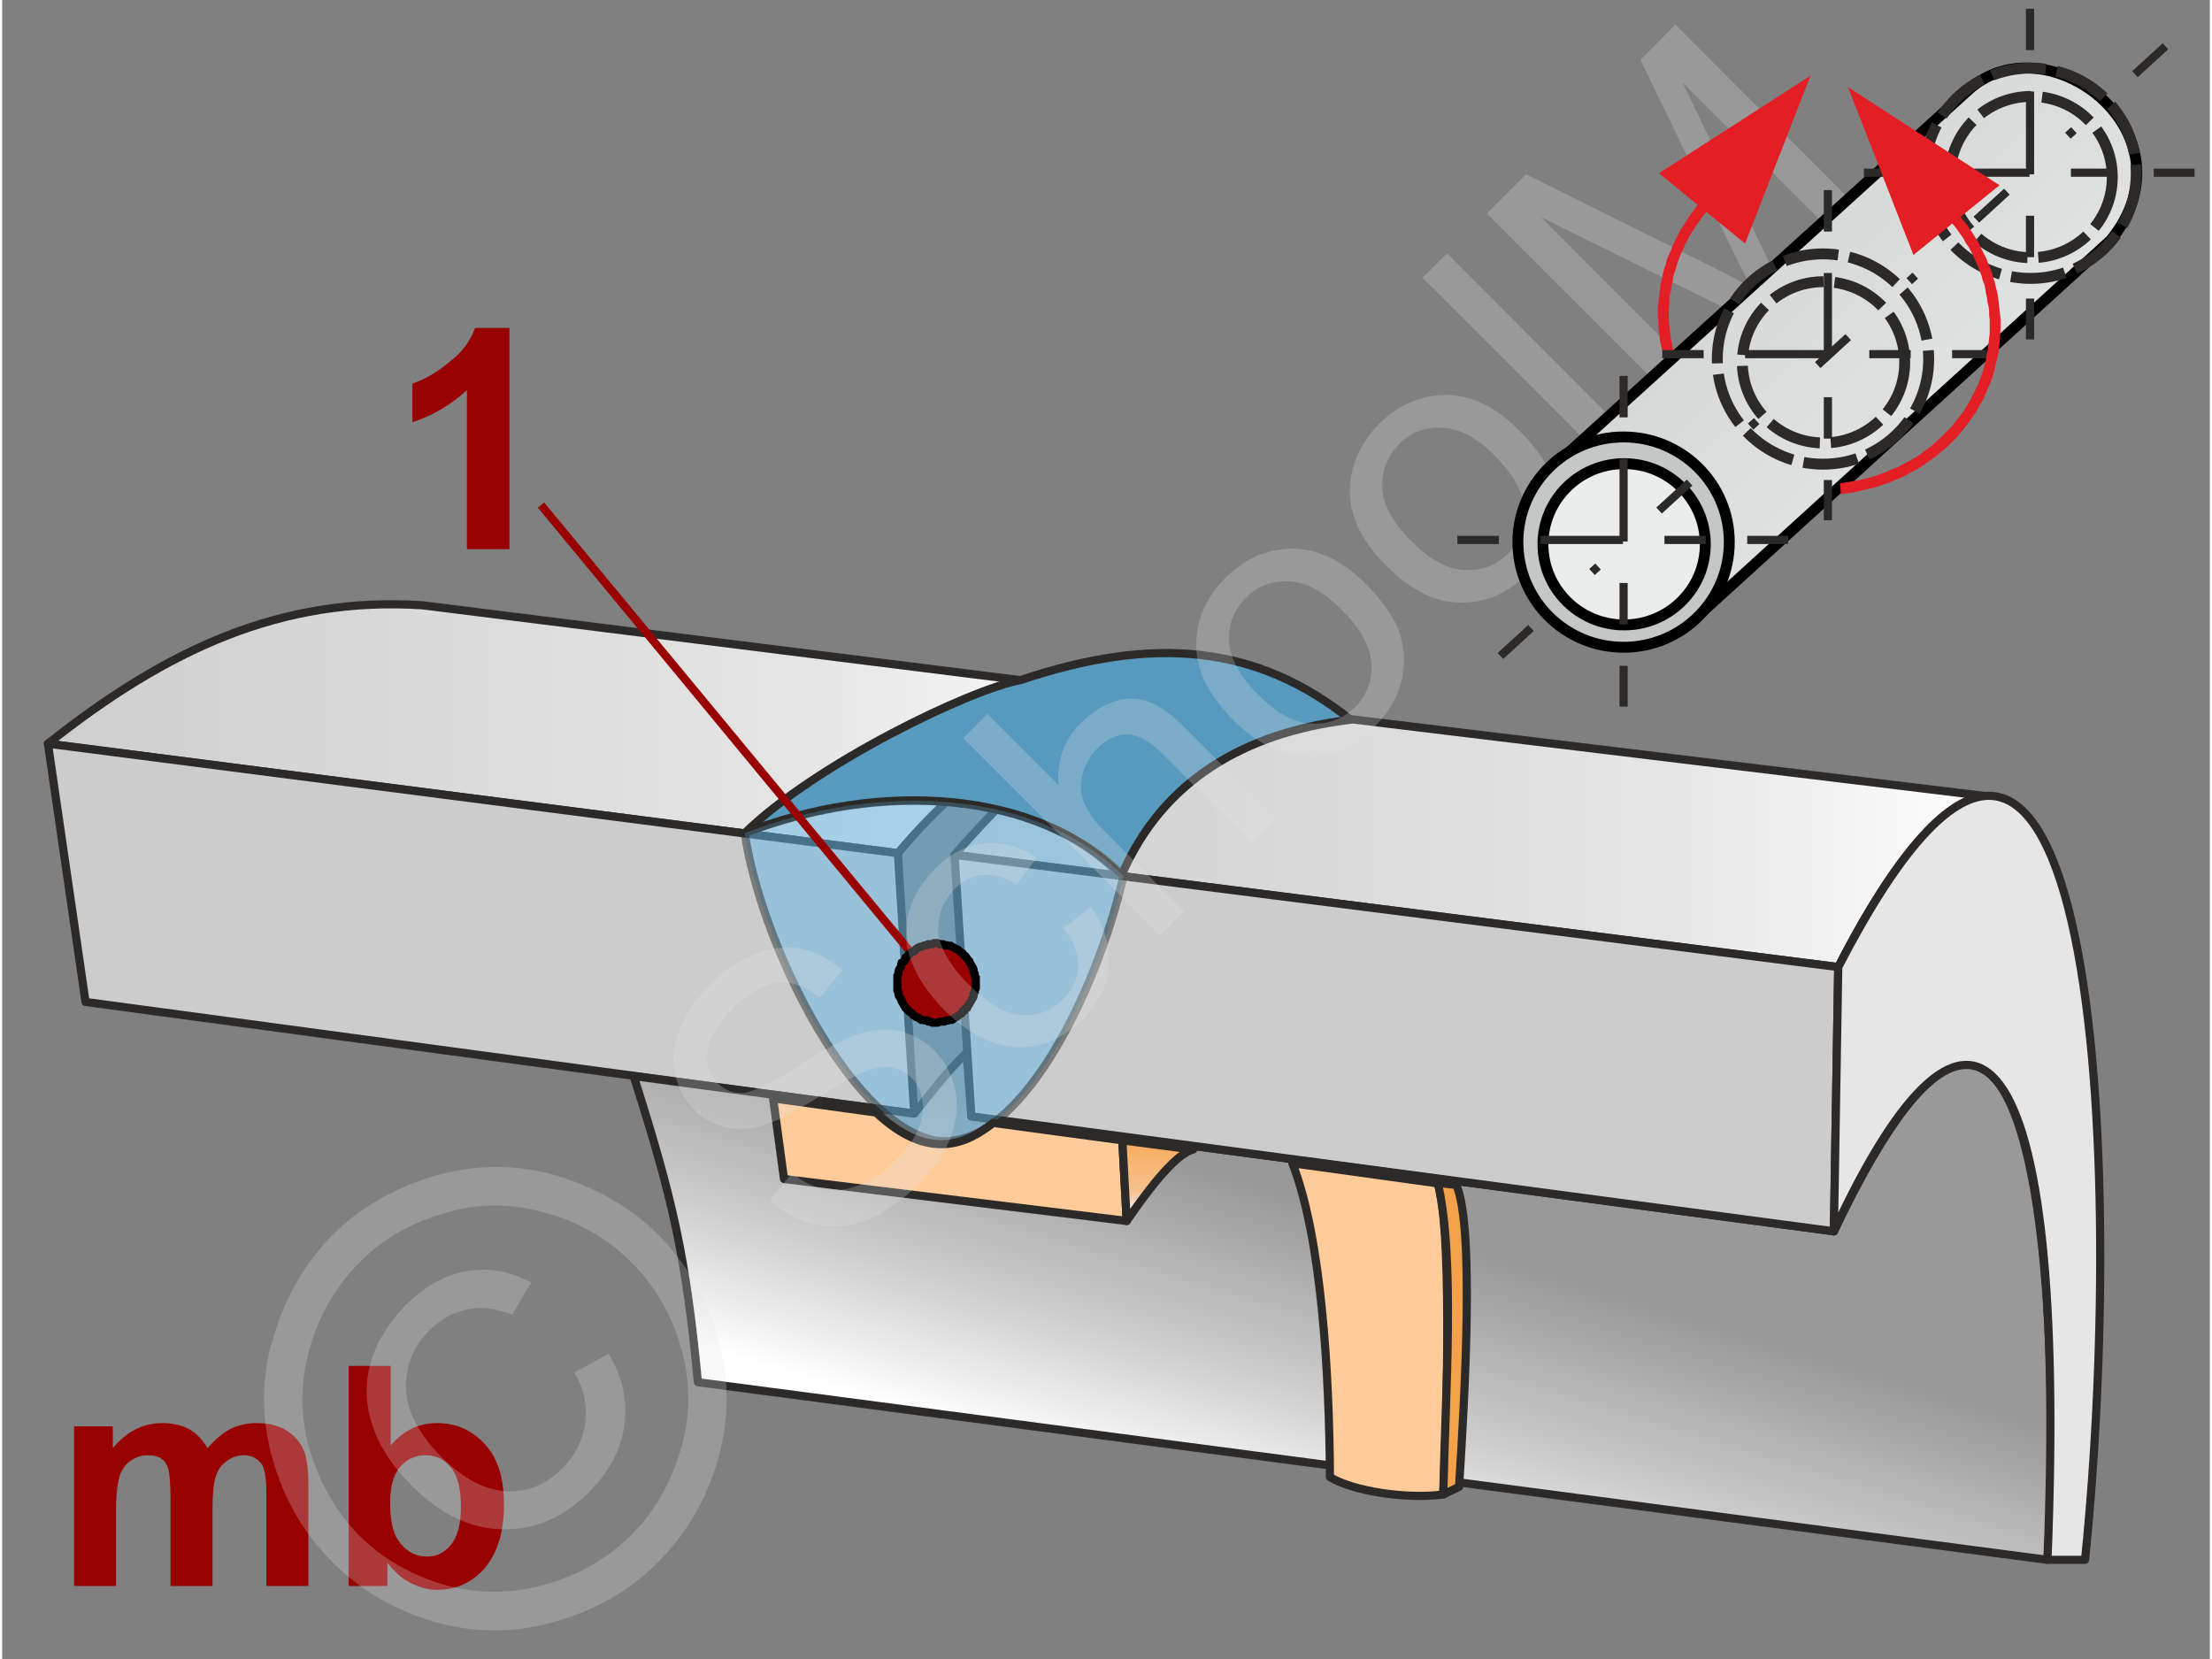 <svg xmlns="http://www.w3.org/2000/svg" width="240px" height="180px" style="shape-rendering:geometricPrecision;text-rendering:geometricPrecision;image-rendering:optimizeQuality;fill-rule:evenodd;clip-rule:evenodd" viewBox="0 0 40.52 30.45" xmlns:xlink="http://www.w3.org/1999/xlink"><rect x="0" y="0" width="40.52" height="30.45" fill="#808080" stroke="none"/><defs><linearGradient id="id0" gradientUnits="userSpaceOnUse" x1="28.87" y1="1.15" x2="39.09" y2="11.38"><stop offset="0" style="stop-opacity:1;stop-color:#c5c6c6"/><stop offset="0.38" style="stop-opacity:1;stop-color:#d8d9d9"/><stop offset="1" style="stop-opacity:1;stop-color:#ebecec"/></linearGradient><linearGradient id="id1" gradientUnits="userSpaceOnUse" x1="-0.63" y1="12.24" x2="21.34" y2="12.24"><stop offset="0" style="stop-opacity:1;stop-color:#ccc"/><stop offset="0.702" style="stop-opacity:1;stop-color:#e5e5e5"/><stop offset="1" style="stop-opacity:1;stop-color:white"/></linearGradient><linearGradient id="id2" gradientUnits="userSpaceOnUse" x1="20.43" y1="20.17" x2="20.43" y2="22.18"><stop offset="0" style="stop-opacity:1;stop-color:#f93"/><stop offset="0.851" style="stop-opacity:1;stop-color:#f5c28f"/><stop offset="1" style="stop-opacity:1;stop-color:#ebecec"/></linearGradient><linearGradient id="id3" gradientUnits="userSpaceOnUse" xlink:href="#id1" x1="16.27" y1="13.82" x2="36.54" y2="13.82"/><linearGradient id="id4" gradientUnits="userSpaceOnUse" x1="24.63" y1="22.28" x2="22.95" y2="27.79"><stop offset="0" style="stop-opacity:1;stop-color:#999"/><stop offset="0.561" style="stop-opacity:1;stop-color:#ccc"/><stop offset="1" style="stop-opacity:1;stop-color:white"/></linearGradient></defs><g id="Ebene_x0020_1"><g id="_674545984"><path d="M9.31 10.08l-0.78 0 0 -2.92c-0.28,0.26 -0.61,0.46 -1,0.59l0 -0.71c0.21,-0.07 0.43,-0.19 0.66,-0.38 0.24,-0.18 0.4,-0.39 0.49,-0.64l0.63 0 0 4.06z" style="fill:#900;fill-rule:nonzero"/><g><path d="M21.37 12.82l-13.65 -1.71c-2.6,-0.17 -4.7,0.81 -6.88,2.54l15.6 2.01c1.45,-1.74 3.51,-3.06 4.93,-2.84l0 0z" style="fill:url(#id1);stroke:#2b2a29;stroke-width:.15;stroke-linejoin:round;stroke-miterlimit:22.926"/><path d="M36.64 14.64l-14.78 -1.79c-1.82,0.1 -3.16,1.46 -4.38,2.84l16.22 2.06c0.7,-1.38 1.91,-3.36 2.94,-3.11l0 0z" style="fill:url(#id3);stroke:#2b2a29;stroke-width:.15;stroke-linejoin:round;stroke-miterlimit:22.926"/><polygon points="16.44,15.66 0.84,13.65 1.53,18.39 16.74,20.44" style="fill:#ccc;stroke:#2b2a29;stroke-width:.15;stroke-linejoin:round;stroke-miterlimit:22.926"/><path d="M16.74 20.44l-5.15 -0.69c0.72,2.26 0.96,3.31 1.18,5.62l24.77 3.26c0.24,-3.75 0.02,-14.27 -3.92,-6.03l-15.83 -2.11 -0.09 -1.17c-0.37,0.36 -0.66,0.75 -0.96,1.12l0 0z" style="fill:url(#id4);stroke:#2b2a29;stroke-width:.15;stroke-linejoin:round;stroke-miterlimit:22.926"/><polygon points="33.7,17.75 17.48,15.69 17.79,20.49 33.62,22.6" style="fill:#ccc;stroke:#2b2a29;stroke-width:.15;stroke-linejoin:round;stroke-miterlimit:22.926"/><path d="M38.23 28.63c0.8,-7.89 0.05,-19.73 -4.53,-10.88l-0.08 4.85c2.52,-5.44 4.31,-3.72 3.92,6.03l0.69 0 0 0z" style="fill:#e6e6e6;stroke:#2b2a29;stroke-width:.15;stroke-linejoin:round;stroke-miterlimit:22.926"/><path d="M13.63 15.29c2.47,-0.97 5.39,-0.8 6.91,0.79 0.75,-1.76 2.28,-2.64 4.21,-2.87 -1.74,-1.39 -3.63,-1.54 -6.05,-0.73 -0.93,0.17 -3.77,1.54 -5.07,2.81l0 0z" style="fill:#579abe;stroke:#2b2a29;stroke-width:.15;stroke-linejoin:round;stroke-miterlimit:22.926"/><path d="M13.63 15.29c2.57,-0.98 5.41,-0.76 6.95,0.79 -0.48,2.11 -1.93,5.12 -3.48,4.85 -1.61,-0.36 -3.2,-3.73 -3.47,-5.64z" style="fill:#66b8e8;fill-opacity:.502;stroke:#2b2a29;stroke-width:.15;stroke-linejoin:round;stroke-miterlimit:22.926;stroke-opacity:.502"/><path d="M23.82 21.3c0.54,1.37 0.71,3.75 0.71,5.63 0.4,0.25 1.38,0.35 2.06,0.27 0.12,-1.69 0.07,-5 -0.08,-5.54l-2.69 -0.36z" style="fill:#579abe;stroke:#2b2a29;stroke-width:.15;stroke-linejoin:round;stroke-miterlimit:22.926"/></g><path d="M23.68 21.35c0.54,1.37 0.68,3.89 0.69,5.76 0.42,0.26 1.4,0.41 2.08,0.32 0.08,-1.7 0.15,-4.94 -0.1,-5.71l-2.67 -0.37z" style="fill:#fc9;stroke:#2b2a29;stroke-width:.15;stroke-linejoin:round;stroke-miterlimit:22.926"/><path d="M26.35 21.71c0.32,1.39 0.14,3.84 0.1,5.72l0.29 -0.14c0.11,-1.71 0.28,-4.79 -0.05,-5.54l-0.34 -0.04 0 0z" style="fill:#f3a24b;stroke:#2b2a29;stroke-width:.15;stroke-linejoin:round;stroke-miterlimit:22.926"/><path d="M14.15 20.16l1.89 0.26c0.98,0.92 1.68,0.56 2.15,0.19l2.37 0.32 0.08 1.48 -6.29 -0.77 -0.2 -1.48 0 0z" style="fill:#fc9;stroke:#2b2a29;stroke-width:.15;stroke-linecap:round;stroke-linejoin:round;stroke-miterlimit:22.926"/><path d="M20.64 22.41c0.31,-0.45 0.87,-1.23 1.22,-1.31l-1.3 -0.17 0.08 1.48z" style="fill:url(#id2);stroke:#2b2a29;stroke-width:.15;stroke-linecap:round;stroke-linejoin:round;stroke-miterlimit:22.926"/><g><line x1="9.89" y1="9.27" x2="17.14" y2="18.04" style="fill:none;stroke:#900;stroke-width:.15;stroke-miterlimit:22.926"/><polygon id="_1" points="17.7,17.58 17.7,17.58 17.73,17.62 17.75,17.64 17.76,17.67 17.78,17.7 17.8,17.74 17.82,17.77 17.83,17.8 17.83,17.84 17.85,17.87 17.85,17.91 17.87,17.94 17.87,17.97 17.87,18.01 17.87,18.04 17.87,18.07 17.87,18.11 17.87,18.14 17.85,18.18 17.85,18.21 17.83,18.24 17.83,18.28 17.82,18.31 17.8,18.34 17.78,18.38 17.76,18.41 17.75,18.43 17.73,18.46 17.71,18.5 17.68,18.51 17.66,18.55 17.63,18.56 17.61,18.6 17.61,18.6 17.58,18.62 17.54,18.65 17.51,18.67 17.48,18.68 17.46,18.7 17.43,18.72 17.39,18.72 17.36,18.73 17.33,18.73 17.29,18.75 17.26,18.75 17.22,18.75 17.17,18.77 17.14,18.77 17.11,18.77 17.07,18.77 17.04,18.75 17,18.75 16.97,18.73 16.94,18.73 16.9,18.72 16.87,18.72 16.84,18.7 16.82,18.68 16.78,18.67 16.75,18.65 16.72,18.63 16.7,18.6 16.67,18.58 16.63,18.55 16.62,18.53 16.58,18.5 16.58,18.5 16.57,18.48 16.55,18.45 16.53,18.41 16.51,18.38 16.5,18.34 16.48,18.31 16.46,18.28 16.45,18.24 16.45,18.21 16.43,18.18 16.43,18.14 16.43,18.11 16.43,18.07 16.43,18.04 16.43,18.01 16.43,17.97 16.43,17.94 16.43,17.91 16.45,17.87 16.45,17.84 16.46,17.8 16.48,17.77 16.5,17.74 16.5,17.7 16.51,17.67 16.55,17.65 16.57,17.62 16.58,17.58 16.6,17.57 16.63,17.53 16.65,17.52 16.68,17.48 16.68,17.48 16.72,17.47 16.75,17.45 16.77,17.42 16.8,17.4 16.84,17.38 16.87,17.38 16.9,17.36 16.94,17.35 16.97,17.35 17,17.33 17.04,17.33 17.07,17.33 17.11,17.31 17.14,17.31 17.17,17.31 17.21,17.33 17.24,17.33 17.27,17.33 17.31,17.35 17.34,17.35 17.38,17.36 17.41,17.36 17.44,17.38 17.48,17.4 17.51,17.42 17.54,17.43 17.56,17.45 17.6,17.48 17.63,17.5 17.65,17.53 17.68,17.55" style="fill:#900;stroke:#000;stroke-width:.15;stroke-miterlimit:22.926"/></g><g><path d="M1.32 26.18l0.71 0 0 0.4c0.26,-0.31 0.56,-0.46 0.91,-0.46 0.19,0 0.35,0.04 0.49,0.11 0.14,0.08 0.25,0.2 0.34,0.35 0.13,-0.15 0.27,-0.27 0.41,-0.35 0.15,-0.07 0.31,-0.11 0.48,-0.11 0.22,0 0.4,0.04 0.55,0.13 0.14,0.09 0.26,0.21 0.33,0.38 0.05,0.13 0.08,0.33 0.08,0.61l0 1.87 -0.77 0 0 -1.67c0,-0.29 -0.03,-0.48 -0.08,-0.56 -0.08,-0.11 -0.19,-0.17 -0.33,-0.17 -0.11,0 -0.21,0.03 -0.31,0.1 -0.1,0.07 -0.17,0.16 -0.21,0.29 -0.04,0.13 -0.06,0.33 -0.06,0.6l0 1.41 -0.77 0 0 -1.6c0,-0.29 -0.02,-0.47 -0.04,-0.55 -0.03,-0.09 -0.07,-0.15 -0.13,-0.19 -0.06,-0.04 -0.14,-0.06 -0.24,-0.06 -0.12,0 -0.22,0.03 -0.32,0.1 -0.09,0.06 -0.16,0.15 -0.2,0.27 -0.04,0.13 -0.07,0.33 -0.07,0.61l0 1.42 -0.77 0 0 -2.93z" style="fill:#900;fill-rule:nonzero"/><path id="1" d="M6.36 29.11l0 -4.04 0.77 0 0 1.46c0.24,-0.28 0.52,-0.41 0.85,-0.41 0.35,0 0.65,0.13 0.88,0.39 0.24,0.25 0.35,0.63 0.35,1.11 0,0.5 -0.12,0.88 -0.35,1.16 -0.24,0.27 -0.53,0.4 -0.87,0.4 -0.17,0 -0.33,-0.04 -0.5,-0.13 -0.16,-0.08 -0.3,-0.21 -0.42,-0.37l0 0.43 -0.71 0zm0.76 -1.52c0,0.3 0.05,0.53 0.14,0.67 0.14,0.21 0.32,0.31 0.54,0.31 0.17,0 0.32,-0.07 0.44,-0.22 0.12,-0.15 0.18,-0.38 0.18,-0.69 0,-0.34 -0.06,-0.58 -0.19,-0.73 -0.12,-0.15 -0.27,-0.22 -0.46,-0.22 -0.19,0 -0.34,0.07 -0.47,0.22 -0.12,0.14 -0.18,0.36 -0.18,0.66z" style="fill:#900;fill-rule:nonzero"/><g><polygon points="0,0 40.52,0 40.52,30.45 0,30.45" style="fill:none"/><g><path d="M14.09 22.03l0.41 -0.5c0.2,0.17 0.4,0.26 0.59,0.3 0.2,0.04 0.41,0.01 0.65,-0.08 0.24,-0.09 0.46,-0.24 0.66,-0.45 0.19,-0.18 0.32,-0.37 0.41,-0.56 0.08,-0.2 0.11,-0.38 0.08,-0.54 -0.02,-0.17 -0.09,-0.3 -0.2,-0.42 -0.12,-0.11 -0.25,-0.17 -0.4,-0.19 -0.15,-0.02 -0.33,0.02 -0.54,0.11 -0.13,0.06 -0.41,0.22 -0.82,0.47 -0.41,0.25 -0.72,0.41 -0.92,0.47 -0.27,0.09 -0.51,0.1 -0.73,0.05 -0.22,-0.05 -0.41,-0.16 -0.58,-0.32 -0.18,-0.19 -0.3,-0.41 -0.35,-0.67 -0.06,-0.27 -0.03,-0.54 0.09,-0.82 0.12,-0.28 0.3,-0.55 0.54,-0.79 0.27,-0.27 0.55,-0.46 0.84,-0.58 0.29,-0.12 0.58,-0.15 0.86,-0.09 0.27,0.05 0.52,0.19 0.74,0.39l-0.42 0.5c-0.25,-0.21 -0.51,-0.3 -0.77,-0.27 -0.26,0.03 -0.53,0.18 -0.81,0.46 -0.29,0.29 -0.44,0.55 -0.47,0.79 -0.03,0.24 0.03,0.44 0.18,0.59 0.13,0.13 0.29,0.19 0.47,0.18 0.17,-0.01 0.5,-0.17 0.98,-0.47 0.47,-0.3 0.82,-0.49 1.03,-0.57 0.31,-0.12 0.58,-0.15 0.83,-0.1 0.25,0.05 0.47,0.17 0.67,0.36 0.19,0.2 0.32,0.43 0.38,0.71 0.06,0.28 0.03,0.57 -0.08,0.88 -0.11,0.3 -0.3,0.58 -0.56,0.84 -0.33,0.32 -0.65,0.55 -0.96,0.68 -0.32,0.12 -0.64,0.15 -0.96,0.09 -0.31,-0.07 -0.6,-0.22 -0.84,-0.45zm5.39 -5l0.5 -0.38c0.25,0.35 0.36,0.7 0.33,1.07 -0.02,0.37 -0.18,0.69 -0.47,0.98 -0.36,0.36 -0.76,0.53 -1.21,0.52 -0.46,-0.02 -0.9,-0.25 -1.34,-0.68 -0.28,-0.29 -0.48,-0.58 -0.6,-0.89 -0.12,-0.3 -0.13,-0.61 -0.05,-0.9 0.09,-0.3 0.24,-0.56 0.47,-0.79 0.28,-0.29 0.59,-0.45 0.91,-0.48 0.33,-0.04 0.65,0.05 0.97,0.26l-0.37 0.5c-0.22,-0.14 -0.42,-0.2 -0.61,-0.18 -0.2,0.01 -0.37,0.1 -0.52,0.25 -0.22,0.22 -0.32,0.48 -0.31,0.78 0.03,0.31 0.21,0.63 0.56,0.98 0.35,0.35 0.67,0.54 0.96,0.56 0.3,0.03 0.56,-0.07 0.77,-0.29 0.18,-0.17 0.27,-0.37 0.28,-0.6 0.01,-0.22 -0.08,-0.46 -0.27,-0.71zm1.78 0.14l-3.62 -3.62 0.44 -0.45 1.31 1.31c-0.04,-0.45 0.1,-0.83 0.42,-1.15 0.19,-0.19 0.4,-0.32 0.62,-0.39 0.21,-0.07 0.42,-0.06 0.62,0.01 0.19,0.07 0.42,0.24 0.68,0.5l1.66 1.66 -0.45 0.44 -1.66 -1.66c-0.22,-0.22 -0.43,-0.33 -0.62,-0.34 -0.2,0 -0.39,0.08 -0.56,0.26 -0.13,0.13 -0.22,0.29 -0.27,0.47 -0.05,0.18 -0.04,0.36 0.03,0.53 0.07,0.16 0.2,0.35 0.41,0.55l1.43 1.44 -0.44 0.44zm1.33 -3.96c-0.48,-0.49 -0.71,-0.98 -0.67,-1.49 0.03,-0.42 0.21,-0.79 0.54,-1.12 0.36,-0.36 0.77,-0.53 1.24,-0.53 0.46,0.01 0.9,0.22 1.32,0.64 0.33,0.33 0.55,0.65 0.64,0.94 0.09,0.3 0.09,0.6 0.01,0.9 -0.09,0.3 -0.25,0.56 -0.48,0.79 -0.37,0.37 -0.78,0.55 -1.24,0.54 -0.46,-0.01 -0.92,-0.23 -1.36,-0.67zm0.46 -0.46c0.34,0.34 0.66,0.52 0.97,0.53 0.32,0.02 0.58,-0.08 0.81,-0.3 0.22,-0.22 0.32,-0.49 0.3,-0.81 -0.02,-0.31 -0.2,-0.64 -0.55,-0.98 -0.32,-0.33 -0.64,-0.5 -0.95,-0.52 -0.32,-0.02 -0.58,0.08 -0.8,0.3 -0.23,0.23 -0.33,0.5 -0.31,0.81 0.02,0.31 0.2,0.64 0.53,0.97zm2.36 -2.36c-0.49,-0.49 -0.71,-0.98 -0.67,-1.49 0.03,-0.42 0.21,-0.79 0.53,-1.12 0.36,-0.36 0.78,-0.53 1.24,-0.53 0.47,0.01 0.91,0.22 1.32,0.64 0.34,0.33 0.55,0.65 0.64,0.94 0.1,0.3 0.1,0.6 0.01,0.9 -0.09,0.3 -0.24,0.56 -0.47,0.79 -0.37,0.37 -0.78,0.55 -1.25,0.54 -0.46,0 -0.91,-0.23 -1.35,-0.67zm0.45 -0.46c0.34,0.34 0.66,0.52 0.98,0.53 0.31,0.02 0.58,-0.08 0.8,-0.3 0.22,-0.22 0.32,-0.49 0.3,-0.81 -0.02,-0.31 -0.2,-0.64 -0.54,-0.98 -0.32,-0.33 -0.64,-0.5 -0.96,-0.52 -0.31,-0.02 -0.58,0.08 -0.8,0.3 -0.22,0.23 -0.32,0.5 -0.31,0.81 0.02,0.31 0.2,0.64 0.53,0.97zm3.83 -1.21l-3.62 -3.62 0.45 -0.45 3.62 3.63 -0.45 0.44zm1.18 -1.18l-3.62 -3.62 0.72 -0.72 3.42 1.7c0.32,0.16 0.55,0.29 0.71,0.37 -0.09,-0.17 -0.22,-0.43 -0.39,-0.78l-1.64 -3.39 0.64 -0.65 3.62 3.63 -0.46 0.46 -3.03 -3.03 1.97 4.09 -0.43 0.43 -4.13 -2.04 3.08 3.09 -0.46 0.46z" style="fill:#e6e6e6;fill-rule:nonzero;fill-opacity:.251"/><path d="M6.06 22.67c0.5,-0.5 1.12,-0.86 1.86,-1.08 0.74,-0.22 1.48,-0.23 2.23,-0.02 0.74,0.22 1.38,0.58 1.9,1.1 0.51,0.52 0.88,1.15 1.09,1.89 0.21,0.74 0.21,1.48 0,2.22 -0.21,0.74 -0.58,1.37 -1.1,1.89 -0.51,0.52 -1.14,0.88 -1.88,1.09 -0.74,0.22 -1.48,0.22 -2.22,0.01 -0.74,-0.22 -1.37,-0.58 -1.88,-1.1 -0.52,-0.52 -0.89,-1.15 -1.1,-1.9 -0.21,-0.75 -0.21,-1.5 0.02,-2.23 0.22,-0.74 0.58,-1.36 1.08,-1.87zm0.5 0.5c-0.42,0.42 -0.73,0.94 -0.91,1.56 -0.18,0.61 -0.19,1.23 -0.01,1.86 0.18,0.62 0.48,1.15 0.91,1.59 0.43,0.43 0.96,0.73 1.57,0.91 0.62,0.17 1.24,0.17 1.85,-0.01 0.62,-0.17 1.15,-0.48 1.58,-0.91 0.43,-0.43 0.73,-0.96 0.91,-1.58 0.18,-0.61 0.18,-1.23 0,-1.85 -0.17,-0.61 -0.48,-1.14 -0.91,-1.57 -0.43,-0.43 -0.96,-0.74 -1.58,-0.91 -0.63,-0.18 -1.25,-0.18 -1.86,0.01 -0.62,0.18 -1.14,0.48 -1.55,0.9zm3.94 2.02l0.63 -0.34c0.25,0.41 0.35,0.84 0.29,1.3 -0.06,0.46 -0.28,0.87 -0.65,1.24 -0.46,0.46 -0.99,0.69 -1.58,0.68 -0.6,-0.01 -1.16,-0.28 -1.69,-0.82 -0.35,-0.35 -0.59,-0.72 -0.71,-1.11 -0.13,-0.39 -0.13,-0.77 -0.02,-1.15 0.11,-0.37 0.33,-0.72 0.64,-1.04 0.36,-0.35 0.73,-0.56 1.13,-0.62 0.41,-0.07 0.8,0.01 1.17,0.21l-0.35 0.59c-0.28,-0.11 -0.55,-0.15 -0.81,-0.1 -0.26,0.05 -0.5,0.18 -0.71,0.39 -0.3,0.3 -0.44,0.66 -0.43,1.08 0.02,0.41 0.24,0.82 0.64,1.23 0.4,0.4 0.8,0.62 1.2,0.64 0.39,0.02 0.74,-0.12 1.03,-0.42 0.24,-0.24 0.38,-0.52 0.42,-0.84 0.04,-0.32 -0.02,-0.62 -0.2,-0.92z" style="fill:#e6e6e6;fill-rule:nonzero;fill-opacity:.251"/></g><g><g><path d="M30.47 6.44l0.19 -0.05 0 0 0.03 0.11 0.03 0.12 0.04 0.1 0.04 0.11 0.05 0.11 0.05 0.1 0.05 0.1 0.06 0.1 0.06 0.09 0.07 0.09 0.07 0.09 0.07 0.09 0.08 0.09 0.08 0.08 0.08 0.08 0.09 0.07 0.08 0.07 0.1 0.07 0.09 0.07 0.1 0.06 0.1 0.06 0.1 0.06 0.11 0.05 0.11 0.05 0.11 0.04 0.11 0.04 0.11 0.04 0.12 0.03 0.12 0.03 0.12 0.03 0.12 0.02 0.13 0.01 -0.02 0.2 -0.14 -0.02 -0.13 -0.02 -0.12 -0.02 -0.13 -0.03 -0.12 -0.04 -0.12 -0.04 -0.12 -0.04 -0.12 -0.05 -0.12 -0.05 -0.11 -0.06 -0.11 -0.05 -0.11 -0.07 -0.1 -0.06 -0.1 -0.07 -0.1 -0.08 -0.09 -0.08 -0.1 -0.08 -0.08 -0.08 -0.09 -0.09 -0.08 -0.09 -0.08 -0.09 -0.07 -0.1 -0.07 -0.1 -0.07 -0.1 -0.06 -0.1 -0.06 -0.11 -0.05 -0.11 -0.05 -0.11 -0.05 -0.12 -0.04 -0.11 -0.03 -0.12 -0.03 -0.12 0 0zm0.65 -2.68l0.16 0.13 -0.06 0.07 -0.05 0.07 -0.05 0.07 -0.05 0.07 -0.04 0.07 -0.05 0.07 -0.04 0.08 -0.04 0.07 -0.03 0.08 -0.04 0.08 -0.03 0.07 -0.03 0.08 -0.03 0.08 -0.02 0.08 -0.03 0.08 -0.02 0.08 -0.01 0.08 -0.02 0.08 -0.01 0.08 -0.02 0.08 -0.01 0.08 0 0.08 -0.01 0.09 0 0.08 0 0.08 0 0.08 0.01 0.08 0.01 0.09 0.01 0.08 0.01 0.08 0.02 0.08 0.01 0.08 -0.19 0.05 -0.02 -0.09 -0.02 -0.09 -0.01 -0.08 -0.01 -0.09 -0.01 -0.09 0 -0.09 -0.01 -0.09 0 -0.08 0 -0.09 0.01 -0.09 0.01 -0.09 0.01 -0.08 0.01 -0.09 0.01 -0.09 0.02 -0.08 0.02 -0.09 0.02 -0.09 0.03 -0.08 0.02 -0.09 0.03 -0.08 0.04 -0.08 0.03 -0.08 0.04 -0.09 0.04 -0.08 0.04 -0.08 0.04 -0.08 0.05 -0.07 0.05 -0.08 0.05 -0.08 0.05 -0.07 0.06 -0.08 0.05 -0.07zm2.07 -2.37l-1.2 3.08 -1.58 -1.29 2.78 -1.79z" style="fill:#e31e24;fill-rule:nonzero"/></g><path d="M28.77 8.29l2.38 2.99 7.55 -6.87c1.6,-1.97 -1.19,-4.07 -2.62,-2.75l-7.31 6.63z" style="fill:url(#id0);stroke:#000;stroke-width:.2;stroke-miterlimit:22.926"/><ellipse cx="29.76" cy="9.95" rx="1.94" ry="1.93" style="fill:#c5c6c6;stroke:#000;stroke-width:.2;stroke-miterlimit:22.926"/><ellipse cx="33.42" cy="6.59" rx="1.94" ry="1.93" style="fill:none;stroke:#2b2a29;stroke-width:.2;stroke-miterlimit:22.926;stroke-dasharray:1 .2"/><ellipse cx="37.23" cy="3.18" rx="1.94" ry="1.93" style="fill:none;stroke:#2b2a29;stroke-width:.2;stroke-miterlimit:22.926;stroke-dasharray:1 .2"/><ellipse cx="29.77" cy="9.99" rx="1.49" ry="1.48" style="fill:#ebecec;stroke:#000;stroke-width:.2;stroke-miterlimit:22.926"/><ellipse cx="33.43" cy="6.65" rx="1.49" ry="1.48" style="fill:none;stroke:#2b2a29;stroke-width:.2;stroke-miterlimit:22.926;stroke-dasharray:1 .2"/><ellipse cx="37.24" cy="3.25" rx="1.49" ry="1.48" style="fill:none;stroke:#2b2a29;stroke-width:.2;stroke-miterlimit:22.926;stroke-dasharray:1 .2"/><line x1="27.5" y1="12.04" x2="39.77" y2="0.79" style="fill:none;stroke:#2b2a29;stroke-width:.15;stroke-miterlimit:22.926;stroke-dasharray:.76 1.52 .15 1.52"/><line x1="37.22" y1="0.16" x2="37.22" y2="6.23" style="fill:none;stroke:#2b2a29;stroke-width:.15;stroke-miterlimit:22.926;stroke-dasharray:.76 .76 1.52 .76"/><line x1="34.17" y1="3.17" x2="40.24" y2="3.17" style="fill:none;stroke:#2b2a29;stroke-width:.15;stroke-miterlimit:22.926;stroke-dasharray:.76 .76 1.52 .76"/><line x1="33.51" y1="3.49" x2="33.51" y2="9.55" style="fill:none;stroke:#2b2a29;stroke-width:.15;stroke-miterlimit:22.926;stroke-dasharray:.76 .76 1.52 .76"/><line x1="30.47" y1="6.5" x2="36.54" y2="6.5" style="fill:none;stroke:#2b2a29;stroke-width:.15;stroke-miterlimit:22.926;stroke-dasharray:.76 .76 1.52 .76"/><line x1="29.76" y1="6.9" x2="29.76" y2="12.97" style="fill:none;stroke:#2b2a29;stroke-width:.15;stroke-miterlimit:22.926;stroke-dasharray:.76 .76 1.52 .76"/><line x1="26.71" y1="9.91" x2="32.78" y2="9.91" style="fill:none;stroke:#2b2a29;stroke-width:.15;stroke-miterlimit:22.926;stroke-dasharray:.76 .76 1.52 .76"/><g><path d="M36.41 6.61l0.19 0.04 0 0 -0.03 0.12 -0.03 0.12 -0.04 0.12 -0.05 0.11 -0.05 0.12 -0.05 0.11 -0.06 0.1 -0.06 0.11 -0.07 0.1 -0.07 0.1 -0.07 0.09 -0.08 0.1 -0.08 0.09 -0.09 0.09 -0.08 0.08 -0.1 0.08 -0.09 0.08 -0.1 0.07 -0.1 0.07 -0.1 0.07 -0.11 0.06 -0.11 0.06 -0.11 0.06 -0.12 0.05 -0.12 0.05 -0.12 0.04 -0.12 0.04 -0.12 0.03 -0.13 0.03 -0.12 0.03 -0.13 0.02 -0.14 0.02 -0.02 -0.2 0.13 -0.02 0.12 -0.02 0.12 -0.02 0.12 -0.03 0.12 -0.03 0.11 -0.04 0.11 -0.04 0.11 -0.05 0.11 -0.04 0.11 -0.06 0.1 -0.05 0.1 -0.06 0.1 -0.06 0.09 -0.07 0.1 -0.07 0.08 -0.07 0.09 -0.08 0.08 -0.08 0.08 -0.08 0.08 -0.08 0.07 -0.09 0.07 -0.09 0.07 -0.09 0.06 -0.1 0.06 -0.1 0.05 -0.1 0.05 -0.1 0.05 -0.1 0.04 -0.11 0.04 -0.11 0.03 -0.11 0.03 -0.11 0 0zm-0.62 -2.51l0.16 -0.12 0.05 0.07 0.06 0.07 0.05 0.08 0.05 0.07 0.05 0.08 0.05 0.08 0.04 0.08 0.04 0.08 0.04 0.08 0.04 0.08 0.03 0.08 0.04 0.09 0.03 0.08 0.02 0.09 0.03 0.08 0.02 0.09 0.02 0.08 0.02 0.09 0.01 0.08 0.01 0.09 0.01 0.09 0.01 0.09 0.01 0.08 0 0.09 0 0.09 -0.01 0.09 0 0.09 -0.01 0.08 -0.01 0.09 -0.01 0.09 -0.02 0.09 -0.02 0.08 -0.19 -0.04 0.01 -0.08 0.02 -0.08 0.01 -0.09 0.01 -0.08 0.01 -0.08 0.01 -0.08 0 -0.08 0 -0.09 0 -0.08 -0.01 -0.08 0 -0.08 -0.01 -0.08 -0.02 -0.08 -0.01 -0.09 -0.02 -0.08 -0.01 -0.08 -0.02 -0.08 -0.03 -0.08 -0.02 -0.08 -0.03 -0.07 -0.03 -0.08 -0.03 -0.08 -0.04 -0.08 -0.03 -0.07 -0.04 -0.08 -0.04 -0.07 -0.05 -0.07 -0.04 -0.08 -0.05 -0.07 -0.05 -0.07 -0.05 -0.07 -0.06 -0.07zm-1.91 -2.5l2.78 1.8 -1.58 1.28 -1.2 -3.08z" style="fill:#e31e24;fill-rule:nonzero"/></g></g></g></g></g></g></svg>